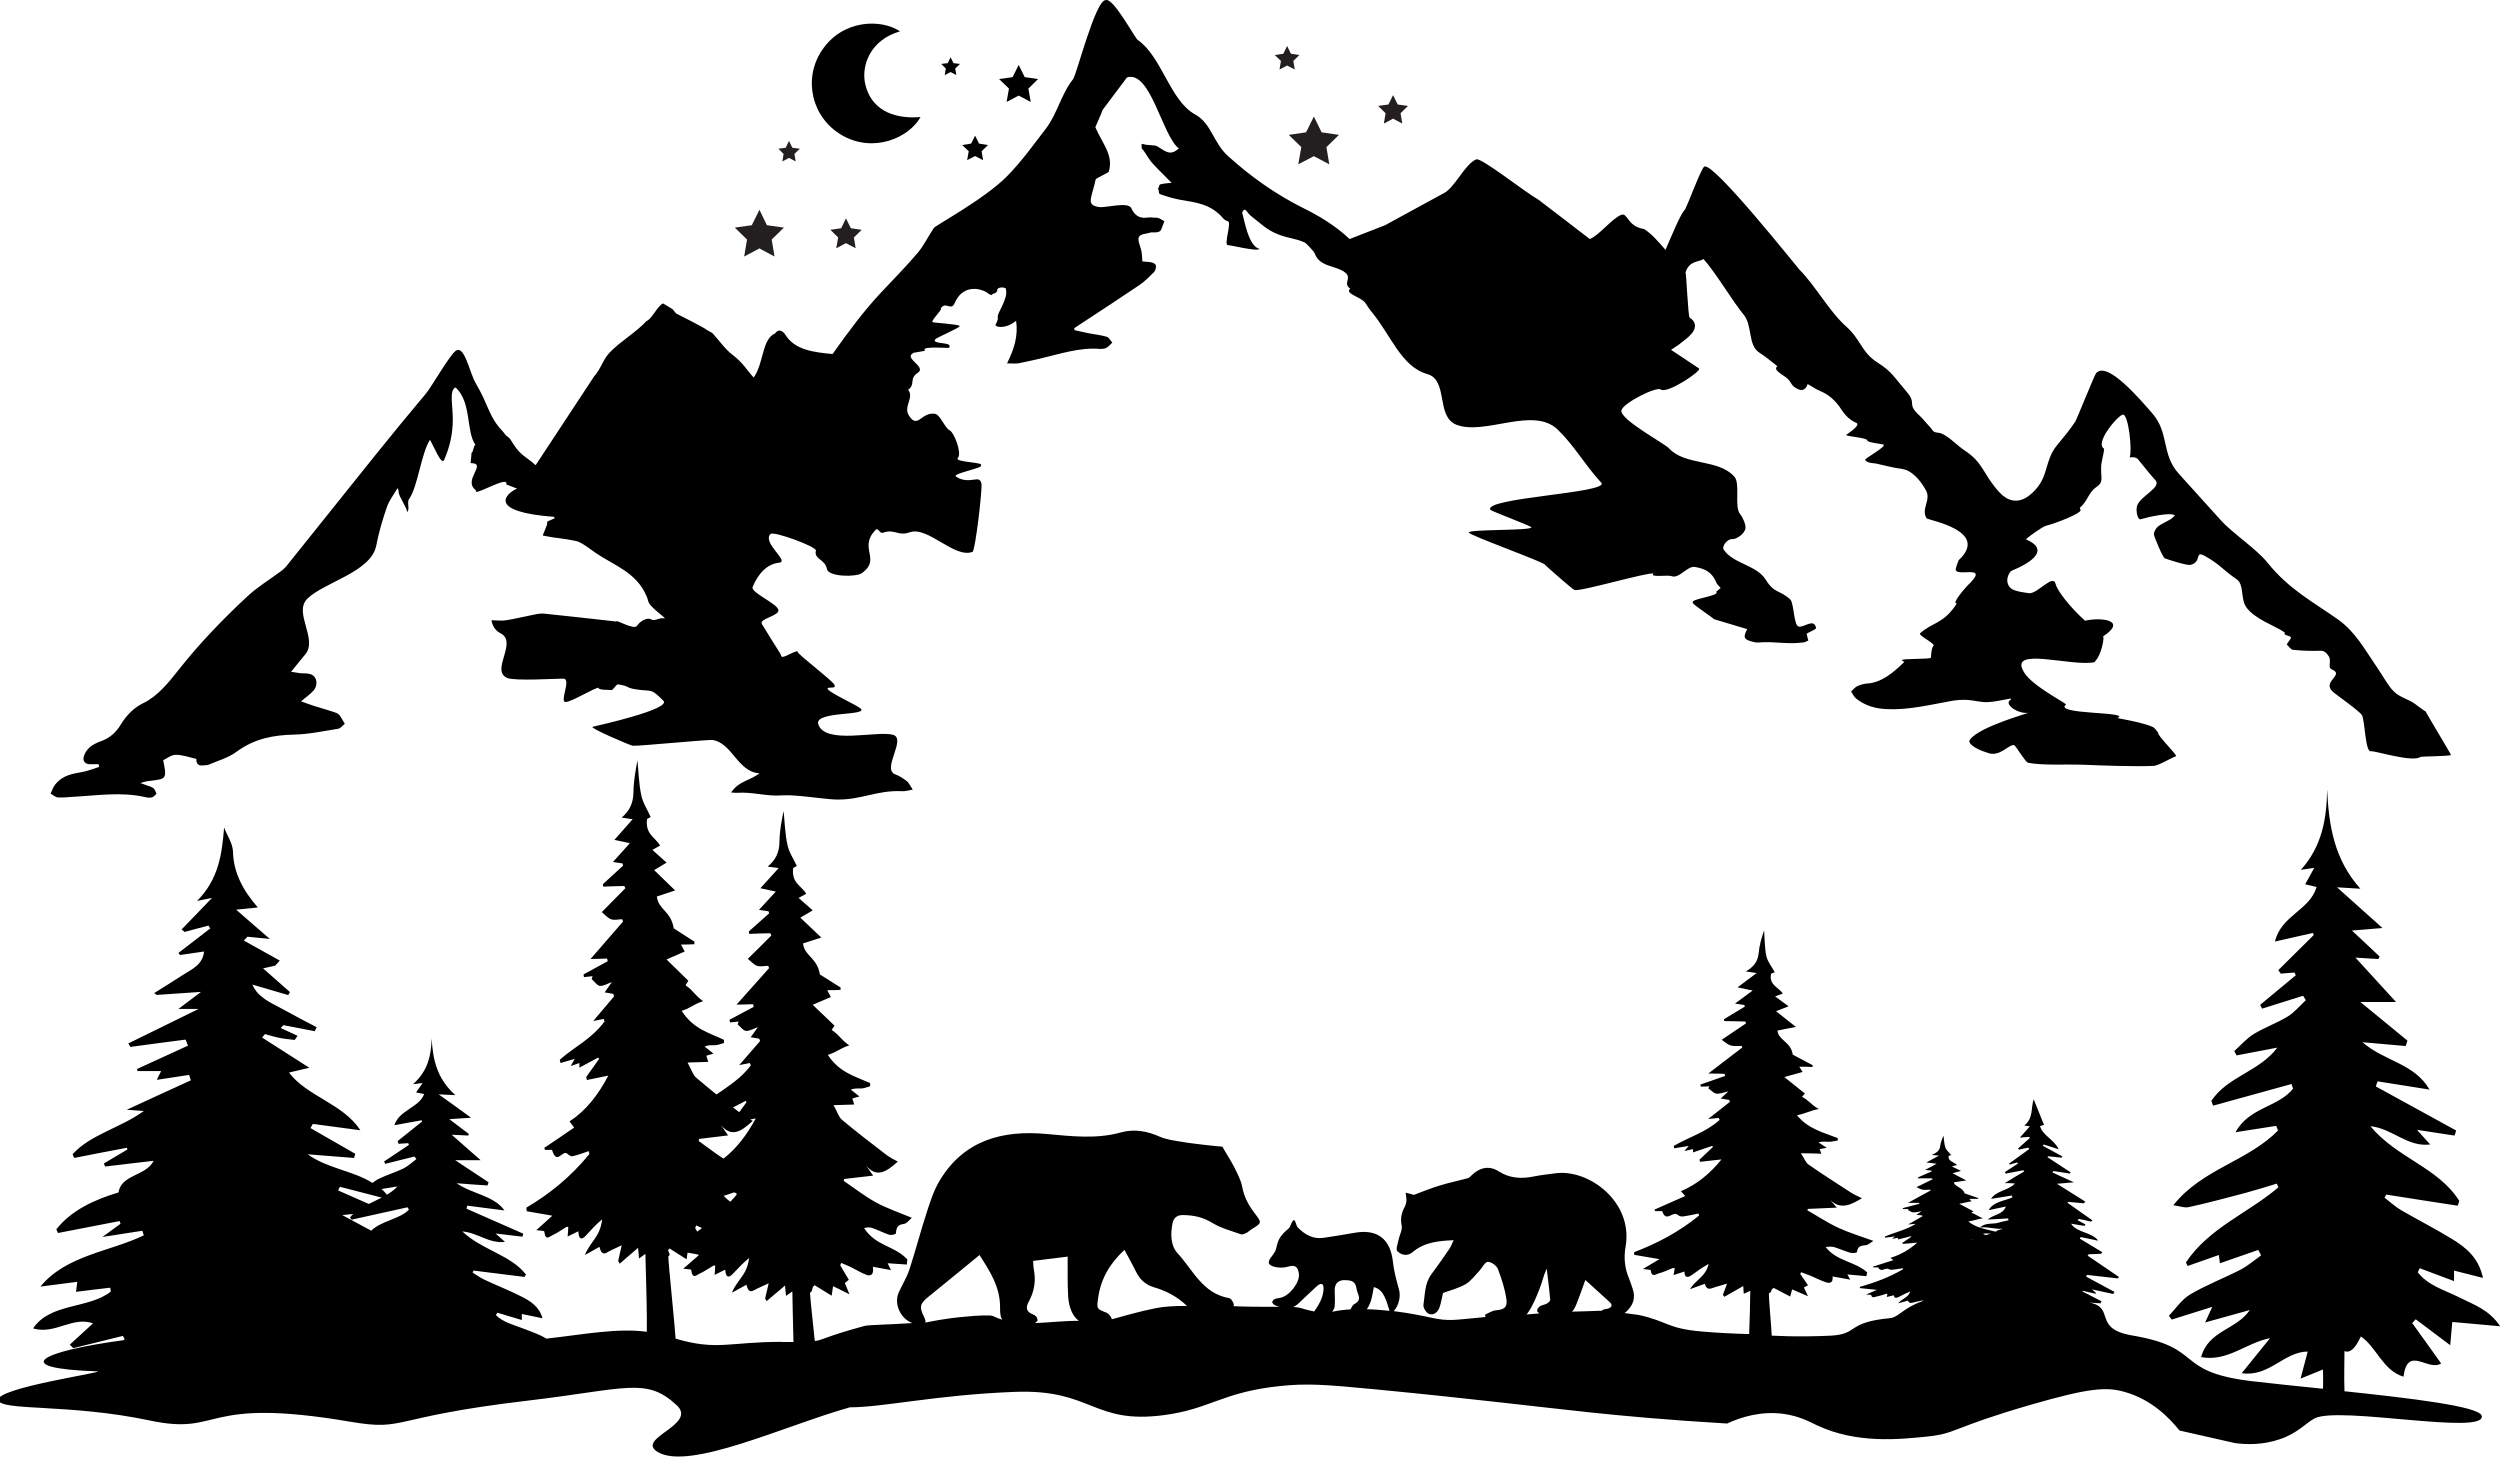 <?xml version="1.0" encoding="UTF-8"?>
<svg id="Layer_1" xmlns="http://www.w3.org/2000/svg" version="1.1" viewBox="0 0 1571.9 915.9">
  <!-- Generator: Adobe Illustrator 29.7.0, SVG Export Plug-In . SVG Version: 2.1.1 Build 41)  -->
  <defs>
    <style>
      .st0 {
        fill: none;
      }

      .st1 {
        fill: #231f20;
      }
    </style>
  </defs>
  <g>
    <path d="M565.9,19.7c-19.1,5.5-24.6,22.1-21.8,33.5,3.5,14.6,15.9,21.9,34.7,20.4-7.2,12.9-29.3,22.9-49.3,11.5-19-10.9-24.8-35.2-12.8-53.3,12.9-19.6,37.2-20.1,49.2-12.1Z"/>
    <polygon points="597.7 36 599.5 39.7 603.6 40.2 600.6 43.1 601.3 47.2 597.7 45.3 594 47.2 594.7 43.1 591.8 40.2 595.9 39.7 597.7 36"/>
    <polygon points="640.5 40.8 644.3 48.5 652.7 49.7 646.6 55.7 648.1 64.1 640.5 60.1 632.9 64.1 634.4 55.7 628.2 49.7 636.7 48.5 640.5 40.8"/>
    <polygon points="613.1 85.3 615.6 90.3 621.2 91.2 617.2 95.1 618.1 100.7 613.1 98.1 608.1 100.7 609.1 95.1 605 91.2 610.6 90.3 613.1 85.3"/>
    <polygon class="st1" points="531.9 137.3 535 143.5 541.8 144.5 536.9 149.3 538 156.1 531.9 152.9 525.8 156.1 527 149.3 522.1 144.5 528.9 143.5 531.9 137.3"/>
    <polygon class="st1" points="809.3 28.9 811.7 33.8 817 34.6 813.2 38.3 814.1 43.7 809.3 41.2 804.5 43.7 805.4 38.3 801.5 34.6 806.9 33.8 809.3 28.9"/>
    <polygon class="st1" points="826.1 73.3 831 83.2 841.9 84.8 834 92.5 835.8 103.3 826.1 98.2 816.3 103.3 818.2 92.5 810.3 84.8 821.2 83.2 826.1 73.3"/>
    <g>
      <polygon class="st1" points="467.9 161.3 477.5 156.2 487 161.3 485.2 150.6 492.9 143.1 482.2 141.6 477.5 131.9 472.7 141.6 462 143.1 469.7 150.6 467.9 161.3"/>
      <polygon class="st1" points="491.9 101.5 496.1 99.3 500.3 101.5 499.5 96.8 502.9 93.5 498.2 92.9 496.1 88.6 494 92.9 489.4 93.5 492.7 96.8 491.9 101.5"/>
    </g>
    <g>
      <polygon class="st1" points="870.1 77.7 875.9 74.6 881.7 77.7 880.6 71.2 885.3 66.6 878.8 65.7 875.9 59.8 873 65.7 866.5 66.6 871.2 71.2 870.1 77.7"/>
      <path d="M1525.1,447.3c-1.6-.7-7-5.2-8.6-6-3.9-2.1-8.2-3.4-11.4-6.6-3.7-3.6-6.4-9.1-9.6-13.7-8.8-12.8-14.3-23.6-25.6-31.6-15.9-11.2-30.6-18.8-44.1-35.5-7.4-9.2-22.1-18.5-29.8-27.2-8.7-9.7-17.5-19.3-26.2-29-11-12.3-5.7-25.6-16.7-38-7.1-8.1-28.3-33.3-35.2-25-1.1,1.4-12,28.7-13,30.3-3.1,4.8-7.9,10.6-11.4,14.8-7.9,9.6-5.3,18.7-13.5,27.9-1.8,2-3.8,3.8-5.9,5.1-6,3.6-11.9,2.2-16.9-3.2-10.5-11.4-9.8-18.5-22.1-26.5-4.5-2.9-11.5-10.6-16.3-11-4.1-.4-3-1.3-6.2-4.6-2.3-2.4-3.2-3.9-5.6-6.1-8.6-7.9-1.4-7.1-8.1-15-7.5-8.7-9.4-12.8-18.3-18.4-10.2-6.4-10.5-14.5-19.9-22.8-10.7-9.6-19.1-25.4-29.4-35.8-1.8-1.9-53.2-66.7-59.5-64.7-1.6-.7-11.2,25.9-12.5,27.2-2.5,2.5-7.3,14.1-12.1,25.2-4.8-5.5-8.8-10.2-13.5-13.1-10.6-1.6-10.2-10.5-14.3-8.9-5.8,2.2-14,13-19.8,15.2-6.8-5.2-13.5-10.3-20.2-15.5-4-3-7.9-6.1-11.9-9.1-9.7-5.6-36.2-26.8-39.3-25.5-7.4,3.1-13.7,18.5-21,21.6l-36.3,19.8-22.3,8.7c-9.3-8.7-19.6-14.8-30.2-20-16.4-8.3-31.7-19-46.3-32.2-9.3-8.4-10.4-20.5-20.6-26.1-16-8.8-20.7-35.9-36-46.8-1.3,0-15.5-27.1-20.3-25.1-6.3-.5-18.3,46.9-20.5,49.7-7.4,9.2-9.9,21.7-17.1,31.1-7.8,10.2-15.7,21.1-24.3,29.8-14,14.3-45,31-46.1,32.6-3.5,5.1-6.3,11.1-10.1,15.6-7.4,8.7-15.3,16.7-23,24.9-11.1,11.8-20.9,25.1-30.6,38.8-12.1-1.1-23.8-2.6-29.7-12.1-1-1.6-3.8-4.5-6.4-.9-8.5,3.7-7,18.5-13.5,27.8-4.4-4.7-6.5-9.1-13.2-14.2-5-3.8-8.5-9.2-12.8-13.8,0,0-3.8-2.1-3.8-2.1-.2-.8-18.7-10-19-10.2l-2.2-2.7-6-3.6c-2.9.8-7.4,10.2-10.3,11-6.8,7.3-16.4,12.7-23.3,19.9-4.2,4.4-5.6,10.5-9.7,14.9l-36.8,55.9c-1.9-1.7-3.9-3.3-5.9-4.7-3.8-2.7-5.9-5-8.7-9.5-.9-1.5-1.6-2.8-3-3.7-1.8-1.2-1.8-2-3.4-3.7-6.1-6.4-7.8-11.8-11.9-20.9-1.1-2.4-3.4-6.7-4.7-8.9-4.1-6.9-7.1-24.7-12.8-20.4-3.8,2.8-15.4,23.1-18.7,26.9-10.6,12.6-21,25.3-31.4,38.2-18.8,23.4-37.6,46.9-56.4,70.4-1,1.2-2.1,2.1-3.3,3-7.1,5.3-14.7,9.8-21.3,16-14.9,13.9-29.3,28.7-42.6,45.5-6.7,8.5-13.6,17.1-22.6,21.4-5.6,2.7-10.3,7.2-14.1,13.4-3.1,5.2-7.1,8.5-11.9,10.3-2.3.8-4.5,1.8-6.6,3.2-1.5,1.1-3,2.7-4,4.6-2,3.9-1,6.6,2.6,6.9,2,0,3.9,0,5.9,0,.2,1,.2.7.3,1.7-3.1,1-6.3,2.3-9.5,3-6.4,1.3-13,1.7-18.1,8.1-1.2,1.5-2,3.8-2.9,5.7,1.5.8,3,2.3,4.6,2.4,3.2.2,6.5-.2,9.7-.4,15.2-.8,30.4-3.3,45.6.3,1.3.3,2.7.4,4,0,1-.3,1.8-1.4,2.7-2.2-.6-1.1-1-2.8-1.8-3.4-1.2-1-2.7-1.3-4.1-1.8-1.4-.6-2.8-1-4.2-1.5,2.9-1.2,5.7-1.4,8.4-1.7,7.8-1,8.2-1.7,5.9-12.7,2.5-1.2,5.2-3.4,7.8-3.4,4.4,0,8.7,1.6,13.1,2.6-.2,3,1.3,4.4,3.9,4.1,1.4-.2,3,0,4.3-.7,5.7-2.4,11.8-4.1,17-7.9,11.4-8.4,23.4-10.5,36.1-10.8,9.3-.2,18.6-2.2,27.9-3.7,1.4-.2,2.7-2,4.1-3.1-1.2-1.9-2.2-4-3.5-5.6-.9-1-2.2-1.4-3.4-1.8-3.9-1.3-7.8-2.4-11.7-3.6-2.8-.9-5.6-1.9-8.9-3.1,3.1-2.7,5.8-4.4,7.9-6.9,3.1-3.7,2-9-2-10.2-2-.7-4.2-.4-6.3-.6-1.7-.2-3.5-.5-5.9-.9,3.5-4.2,6.1-7.6,8.9-10.9,8.1-9.6-7.4-26.1,1.2-34.9,10.2-10.4,40.4-16.8,43.5-33.7,1.6-8.3,4-16.4,6.7-24.2,1.6-4.4,4.4-7.9,6.7-11.8.7,1.3.6,1.9.6,2.5.3,3,5.1,9.5,5.4,12.5,1.9-1.5-.3-6,1.2-8.1,5.5-7.6,7.7-29.2,13.2-37.3,1.9,3.3,7.2,16.4,8.8,12.8,3.4-7.6,5.5-16.2,5.5-25.6s-2.4-18.4,1.8-20.1c10.2,9.7,6.4,27.4,12.4,36.1-1.4.9-1.1,4.2-2.4,5,0,.5-.6,6-.6,6.5,11.1,0-5.5,10.8,3.4,17.1-2.5,4.7,21.1-10.1,19-3.7,2.1.8,4,1.5,6.8,2.6-7.5,3.4-18.8,14.6,23.4,17.8,0,.5,0,.4.2.9-1.6.7-3.1,1.4-4.7,2.1.9,1.5-3.3,8.6-2.5,8.8,8.2,1.7,12.6,1.6,20.8,3.4,3.4.7,9.3,5.5,12.3,7.5,11.6,7.9,25.6,12.2,31.9,27.1.5,1,.8,2.2,1.1,3.3,1.1,4.2,13.1,11.5,9.8,10.7-2.7-.6-5.9,2-7.9.7-2.3-1.5-7,.9-8.9,3.9-2,3.1-13.7-4.3-13-2.6-15.5-1.7-30.7-3.5-45.9-5-2.7-.2-5.4.6-8,1.1-5.2,1-10.3,2.3-15.5,3.1-2.9.5-5.9,0-9.2,0,.9,4.9,3.4,7,5.9,8.3,10.7,5.6-6.8,23.5,4.1,28,5,2,29.9.4,35.2.4s-2.6,14.7,1.4,14.7,19.4-9.8,20.9-8.9c-.9,1.5,7.5,1.2,7.8,1.4.9.5,3.2-3.7,4.2-3.6,8.4,1.3,4,2.1,12.4,3.3,9.4,1.3,8.2-1,16.2,7,5.2,5.3-41.2,15.6-44.5,16.4-2.3.6,23.6,11.7,25.2,11.9,3.1.4,47.2-4,50.3-3.6,5.6.8,9.8,5.5,13.8,10.4,4.3,5.2,8.7,10.2,15.6,10.5-5.9,4.8-12.8,4.6-17.8,12.1,1.6,0,2.5.3,3.3.2,10.8-.7,18.4,2.4,29.2,1.6,7.3-.6,25.4,2.3,32.7,2.6,16.8.6,26-6.1,42.8-5.2,1.7,0,3.4-.5,6.2-1-1.7-2.5-2.5-4.4-3.7-5.3-2.3-1.8-4.8-3.4-7.3-4.3-8.8-3.2,7.4-22.5-1.5-24.9-10.2-2.7-42.6,6.4-46.9-6.6-2.8-8.5,32.3-5.1,26.5-10-2.7-2.2-17.9-9.1-20.3-11.8-2.2-2.4,5.8,0,3.9-2.8,2.1-.3-24.5-20.5-22.9-20.8-.4-2.2-9.8,4.8-10.4,2.6-.3-.9-.8-1.8-1.3-2.6-3.7-5.9-7.4-11.7-11-17.7-1.9-3.3,11.4-5.1,10.4-8.9-1-4-17.5-10.9-16.2-14.2,3.5-8.6,9.1-14.6,16.7-15.4,6.8-.7-10.8-12.4-5.5-18,1.9-2.1,29.2,8,28.6,10.4-1.4,5.5,5.9,5.5,6.9,11.5.9,5.2,18.6,5.2,22,2.7,12.5-9-2.5-15.6,8.6-27.2,1.7-1.8,2.5,2.5,4.6,1.8,7.6-2.7,9.4,2.4,16.9-.3,11.5-4,28.1,16.7,39.5,12.3,1.7-.6,6.2-39.2,5.6-42.8-.6-3.3-2.7-2.9-4.7-2.6-3.9.6-7.7.6-11.4-2-2.5-1.8,18-5.5,15.7-6.9,2.8-2.2-17.2-1.9-14.4-4.8,2.6-2.7-2.2-15.8-5.2-17.3s-6-9.9-9.2-10.4c-8.6-1.4-10.8,9.9-16.4,1.1-3.7-5.8,3.5-11.2-.5-16.2,4.9-3.5.3-6.9,6.1-10.7,5.7-3.8-8.9-8.9-3.1-12.3,0-.5,7.8-1.2,7.7-1.8-3.7-3.2,19.5-.8,15-1.8,2.9-3.8-11.1-1.7-8.7-5.1.7-1.1,15.7-7.3,15.4-8.4s-15.9-2-17-2.4c-1.6-.6,6.6-8.3,5.1-8.6,3-4.9,6.5,1.8,8.7-3.3,6.5-15,21.3-7.2,21.6-5.6,1.3-.6.8,1.2,1.9.2,1.2-1.2,2-.4,3-1.9,1-1.6-.4-1.2.9-2,1.3-.9,3.2-.8,4.6-.2.5.2.7,3.7.2,5.2-.9,3.1-2.2,6-3.6,8.7-3.1,6,.3,3.1-2.8,9-.8,1.5,6,3.3,12.9-2.4,1.4,9.9-1.4,18-5.7,26.8,3,0,5,.2,6.9,0,4.6-.9,9.2-1.9,13.8-3,12.5-2.9,24.9-7.2,37.7-6.1,1.4,0,3,0,4.3-.8,1.2-.7,2.3-2.1,3.5-3.2-1.2-1.2-2.1-3.2-3.4-3.6-3.7-1.1-7.5-1.5-11.2-2.2-3.1-.6-6.1-1.3-9.2-2q0-.6-.2-1.2c1.2-.8,2.4-1.6,3.6-2.4,12.5-8.2,25.1-16.4,37.5-24.8,3.3-2.2,6.2-5.3,9.2-8.2.7-.8,1.3-2.7,1.1-3.9,0-.8-1.4-1.8-2.3-2-2-.5-4.1-.5-6.2-.7-.3-2.7-.2-5.4-.9-7.7-1.2-4.1-2.8-7.3-.2-8.8,1.7-1,3.3-.8,5.1-1.4,3-1,4.1.4,7-1.1,1-.5,2-4.6,2.8-6.2-1-.8-3.6-2.3-4.7-2.3-4.3,0-2.4-.5-6.7,0-4.1.4-7.2-1.2-9.4-6-2-4.3-16.5,0-20.3-.7-8.5-1.3-4.6-5.6-2.1-17.3.2-.9,8.1-4.2,8.3-5,3-10.4-3.9-17.3-8.5-27.9,0-.2,4.4-9.8,4.6-10.9l15.3-20.4c14.8-4.7,22.1,36.5,32.6,44.7-5.5,4.7-7.9,2.1-13.4-1.3-1.9-1.2-6.8-.5-8.8-1.5-1.3-.6.2.5-1.2,0-.2.5.2,2.1,0,2.6,3.6,4.2,3.7,6.1,7.4,10.1,3.8,4.1,7.7,7.8,11.5,11.7-2.2.2-4.7.3-7,.9-1.3.3-.5,1.8-1.7,2.7,1.1,1.2.2,3.1,1.4,3.5,4.2,1.5,8.6,2.8,13,3.6,9.4,1.6,18.9,2.5,26.6,11.5.8,1,1.9,1.6,3,1.9,2.7.6-2.7,14.6,0,15.1.3-.5,18.8,4.3,19.9,2.3-7.1-1.7-9.6-19-10.9-22.8,1.8-4.2,3,0,5.2,1.8,7.3,5.6,10.2,9.2,18.3,12.2,6.5,2.4,9.5,2,15.9,4.8.9.4,5.7,5.6,6.1,6.6,3.3,9.1,13.2,7.6,19.2,12.2,4.7,3.6-1.7,6.9,3.3,10.2-3.9,3.4,7.2,5,9.9,9.6,1,1.6,2,3.2,3.2,4.6,12.4,14.8,18.9,34.9,35.3,39.5,13.5,3.8,5.2,26.8,18.4,31.9,18,6.9,48.3-11.9,63.7,3.1,10.6,10.3,17.1,22.3,27.3,33.3,6.1,6.5-74.4,9.4-69.7,17.1.4.7,26,10.3,25.8,11-.5,2.2-38.6,1.1-39.4,3.2-.6,1.5,48.8,19.1,48,20.4,1.1,1.1,17.3,15.5,18.5,15.8,3.8,1.1,45.5-11.2,49.7-10.4-2.8,2.8,8.9.7,11.4,1.7,4.7,1.8,9.8-6.6,14.6-5.8,5.5,1,10.4,2.5,13.4,9.7.6,1.4,1.8,2.3,2.8,3.5-1,.8-1.7,1.4-2.8,2.4,2.5,2.8-16.9,4.4-14.7,6.9-.8.7,13.2,9.7,13.2,10.3,7,2.1,14,4.2,21,6.3-2.6,4.9-2.2,6.3,2.2,7.6,1.5.4,3.1.9,4.6.8,10.6-.9,17.4,1.3,28,0,2.6-.2,1.1-.4,3.6-1.2,0-.4-1-3.6-1-4-1-.5,6.1-2.9,5.9-3.9-1.4-6.4-7.3-.3-10.9-.9-3.2-.5-3-14.8-5.3-17-6.6-6.2-10-3.6-15.4-12.4-5.7-9.3-20.3-10-26.4-18.8-1.6-2.3,2.3-7.1,5.3-6.8,2.3.2,7.8-3.1,8.3-6.9.3-2.3-1.8-7-3.4-8.9-3.8-4.5.3-19.2-3.6-23.5-10.3-11.4-30.7-6.6-41.1-17.8-3-3.2-31.3-18.3-29.9-23.9,1.2-4.7,22.1-15.1,24.7-13.1,3.9,3.1,26.1-11.8,24.1-13.2-5.6-3.8-11.3-7.5-17.6-11.7,2.1-1.5,3.8-2.4,5.4-3.7,2.6-2.1,5.5-4,7.8-6.8,3-3.7,2.2-7.6-1.5-9.7-1-.6-2.1-28.2-2.6-28.5,2.4-7.5,8.1-6.3,11.3-8.4,7.7,8.5,18.3,26.6,25.2,34.9,5.8,7,2.5,19.3,10,24,3.8,2.4,7.4,5.5,11.3,8.5-3.1,2.1,2.8,5.1,5.1,6.8,4,2.9,2.8,4.9,7,7.2,2.7,1.5,5.4,1.6,6.9-2.8,2.8,1.5,5.2,3.3,7.7,4.3,5.4,2.2,9.9,6,13.7,12,2.3,3.6,5.7,6.7,9,8,3.4,1.3-4.1,6.1-6.1,7.6-1.3,1,13.4,1.7,13.2,3.6,0,1.2,8.7,2.1,10,2.5,3.2,1-13.6,9.6-11.2,9.9,1.1,1.9,6.1,1.9,6.8,2.1,3.8,1,7.7,1.7,11.5,2.6,3,.6,6.2.6,9,2.2,4.3,2.5,7.8,6.7,10.7,11.9,3.6,6.2-3.3,11.8.5,17.7.7,1.2,40.2,7.7,20.1,26.4-.6,1.6-1.2,3.2-1.7,4.9-2,6.7,20.7-2.9,9.2,9.1-3.1,2.8-12.3,13.7-8.7,12.9-.5,1-.7,1.5-1,1.9-7.9,11.2-14.4,10.3-22,17.1-1.5,1.3,9.8,6.5,8.4,7.9-1.3,1.3-1.4,5.2-1.6,7.4,0,1.2-19.4.4-18.2,1.7.3.4.8.6,1.5,1-7.3,7.1-14.6,13.1-23.6,13.6-2,.2-4,.7-5.9,1.6-1.5.7-2.7,2.2-4,3.4,1,1.5,1.9,3.4,3.1,4.4,6,4.8,12.6,6.4,19.5,6.7,13.6.6,26.8-2.7,40.2-5.1,3.4-.6,6.8-.9,10.2-.7,4.3.2,8.5,1.6,12.8,1.4,4.9-.2,9.7-1.5,14.6-2.3,0,.3,0,.5,0,.8-4.9,2.5,4.5,9.1,10.9,8.2,2.3-.3-30.3,8.4-36.5,16.8-2,2,2.9,5.9,10.6,8.2,8.1,3.5,14-5.8,17.3-4.6,1.5,1.4,6.9,10.6,8.6,11,8.4,1.8,24.8.9,33.2,1.2,12.7.5,32.6,1.3,45.4.8,3.3,0,11.3-5.1,14.4-6.1,1.3-.4-12.4-13.6-11.2-14.8-1.1-1.2-2.1-3-3.4-3.6-2.9-1.3-5.9-2-8.8-2.8-2.3-.6-4.6-1-6.9-1.5-2.2-.4-4.3-.9-6.5-1.3,9.1-4.2-41-2-32.3-8.6-2.9-2.4-22.8-12.7-26.8-20.8-9.1-15.7,30.3-2.8,44.4-5.7.6,0,.6-.7,1-1.1,3.4-3.3,5.7-14.6,4.6-15.1,15.8-10.4-1.5-12.2-11.3-9.9-9.8-8.8-17.6-19.1-18.5-23.1-1.5-6.7-11.6,6.5-16.8,5.8-3.1-.5-6.2-.8-9.2-1.9-4.8-1.8-5.9-7.4-2.1-12,14-5.8,24.3-13.6,9.4-20,1.7-1.7,10.6-8,12.6-8.5,6.1-1.5,21.8-7.6,21.8-9.8-.3-.8-.2-.8-.5-1.5,5-4.1,5.3-9.6,10.5-13.1,4.5-3.1,2.8-5.1,2.9-11.9,0-4.1,1.6-8,1.9-12.1-6.4-3.7,9.5-22,12-21.5,3.4.7,5.7,22.1,4.1,26.9,1.2,0,2.1-.2,3,0,.8.2,1.6.5,2.2,1.2,3.6,4.3,7.1,9,10.9,13.1,4.2,4.5-9,9.7-11.4,15.9-1.1,2.9.2,9.4,2.2,8.7,4-1.2,18.7-4.7,21.5-2.4-1.1,1-1.8,1.9-2.7,2.4-2.7,1.6-5.5,2.7-8,4.6-1.2,1-2.7,3.6-2.5,5,.3,1.8,5.5,14.4,6.9,15,2.1.8,13.9,4.6,16,4.1,7.6-1.6,2.3-9.5,9.3-5.5,9.6,5.4,10.6,8.2,19.9,14.6,4.7,3.2,2.3,12.2,5.9,17.4,5.4,7.7,17.9,11.6,24.3,16-1.4,2.4,5.1,1.6,3.6,4-.8,1.2-1.6,2.3-2.4,3.5,1.3,1.2,2.6,3.3,3.9,3.4,5.8.6,11.5.8,17.3.6,2.4,0,3.7,1.1,5.2,3.4,2,3-.9,7.1,1.9,8.3,8.6,3.6-6.7,7.5.8,14.2,2.1,1.8,16.7,12,18.2,14.6,2,3.7,2,23.5,5.7,22.7,2.1-.5,26.5,7.3,31.1,3.5,2-.3,17.2-.4,19.2-1.1,0-.7-16.1-27.1-16.1-27.8Z"/>
    </g>
  </g>
  <g>
    <path class="st0" d="M455.1,751.9c1.3,1.4,2.7,2.6,4.2,3.7,1.3-1.5,2.7-3,4-4.5,0-.2,0-.5-.2-.7-.5-.2-.9-.4-1.4-.6-2.2.7-4.4,1.5-6.6,2.1Z"/>
    <path class="st0" d="M475.2,703.2c-1.2.2-2.3.5-3.5.7.5.3,1,.6,1.6.9-6.8,6.1-13,11-20,2.6,1.3,1.9,2.6,3.8,4.5,6.5-6.6.8-12.4,1.5-18.2,2.2,0,.4-.2.8-.3,1.3,5.2,3.6,10.3,7.6,15.6,11.1,8-6.2,14.6-14.7,20.3-25.3Z"/>
    <path class="st0" d="M628.8,822.5c.3-13.5-6.8-23.8-12.9-33.5-10.7,8.7-21.1,17.4-31.7,25.9-5.9,4.7-6.4,6.6-3.1,13.2.8,1.6,1.1,2.7.7,3.4,3.2-.6,11.9-2.5,24.7-3.7,8.3-.8,16.3-1.2,17.9-.4,1.9.9,3.8,1.7,5.8,2.3-1.1-1.5-1.5-3.7-1.4-7.2Z"/>
    <path class="st0" d="M441.4,772.1c-1.2-.5-2.4-1-3.7-1.6-.2.5-.4,1.1-.6,1.6.4.7.8,1.5,1.3,2.2,1-.7,2-1.4,3-2.2Z"/>
    <path class="st0" d="M494.3,814.7c-.2-2.6-.4-4.5-.6-6.5-3.8,3.2-7.7,6.5-11.6,9.8-.3-.6-.6-1.2-.9-1.7.6-2.4,1.1-4.9,2.2-9.5-3,1.4-5.2,2.4-7.4,3.4-2.4,1.1-5,3.9-6.6-2.5-2.6,1.4-5.2,2.9-9.1,5,3.4-8.5,9.5-10.8,10.8-21.8-2.4,2.1-3.7,3.1-4.9,4.4-2,2-3.9,4.2-5.9,6.1-2.2,2-3.9,1.7-4.2-3.2-2.2,1.1-4.2,2-6.7,3.3.2-2.4.3-4,.4-5.8-.4,0-.8,0-1.2,0-2.9,1.7-5.8,3.8-8.8,5.1-1.7.7-4.3,3.8-5.1-2.4,0-.5-2.3-.4-5-.8,4-3.6,7.2-6.2,9.8-8.5-.3-.2-.6-.3-.9-.5-2.1-.4-4.1-.7-6.2-1.1-.2,1.1-.4,2.4-.6,4.2-4-2.6-7.9-5-10.7-6.8-2.5,1.9,1.7,3.1-.8,5,0,4.7,4,43.8,4.6,51.7,26.3,7.7,33.3,2,66.9,2h7.3c-.2-10.1-.6-26.6-.7-31.8-1.4.9-2.6,1.7-4.1,2.8Z"/>
    <path class="st0" d="M243.3,751.2c2.4-1.5,4.7-3.1,6.6-5.2-3.3.5-6.6,1-9.9,1.5,1.2,1.1,2.3,2.3,3.3,3.7Z"/>
    <path class="st0" d="M221,766.9q-.5-.8-.9-1.5c.6-.8,1.3-1.4,2-2.1-2.2.2-4.4.5-6.9.7,6.5,3.5,12.5,6.7,18.2,9.8,6.7-6.4,17.7-7,23.7-13.2-.4-.8-.4-.7-.9-1.5-11.7,2.6-23.5,5.2-35.2,7.8Z"/>
    <path class="st0" d="M469.4,693c-.2-.3-.4-.5-.6-.8-2.6,1.3-5.2,2.7-7.9,4.1,1.3,1,2.6,2,3.9,3,1.5-2.1,3.1-4.2,4.6-6.3Z"/>
    <path class="st0" d="M240,753c-9.4-2.5-17.8-4.6-26.3-6.8-.4.8-.7,1.5-1.1,2.3,6.2,2.7,12.3,5.4,19.3,8.5,2.7-1.3,5.4-2.6,8.1-4Z"/>
    <path class="st0" d="M863.8,809.3c-.8,3.7-1.1,7.3-2.5,10.4-.5,1.1-1.2,2.4-1.9,3.5,4.9,0,9.7.5,14.3,1-1.9-5.6-3.4-13.5-9.9-14.9Z"/>
    <path class="st0" d="M1246.8,775.8c.6.2,1.2.5,1.8.8,1.1-.3,2.2-.7,3.2-1h-.7c-1.4,0-2.8-.2-4.3.2Z"/>
    <path class="st0" d="M1239.7,779.3c.2,0,.4-.2.6-.2h-.9c.2,0,.3.2.3.2Z"/>
    <path class="st0" d="M671.6,815c-.3-4.8-.2-9.5-.3-14.3v-10.7c-7.2.9-14.2,1.8-21.7,2.7,0,1.8,0,3.8.5,5.8,1.3,6.9.2,13.5-3.2,19.7-2.2,3.9-1.7,6.5,2.7,8.2,1.2.5,2.6,1.3,2.8,3.8-.3.7-1,1.2-1.7,1.6,8.9-.3,18.3-1.4,27.6-1.4-3.9-2.9-6.2-8.1-6.7-15.4Z"/>
    <path class="st0" d="M1244.9,771.9c3.1,1,6.5,1.7,9.8,2.5.4-.2.7-.3,1-.5-.3-.4,3.6-1,3.3-1.4-3.6.7-9.6-1.5-14.1-.6Z"/>
    <path class="st0" d="M832.2,810.3c0-5-3.4-2.4-4.1-1.7-3.9,3.6-7.8,7.2-11.6,10.9-1.1,1-2.2,1.8-3.3,2.3,1.9,0,3.7.3,5.2.8,2.5.8,5.3,1.5,7.9,2,4.6-6.5,5.7-10.2,5.9-14.3Z"/>
    <path class="st0" d="M725.6,809.3c-5.4-1.6-9-5-11.4-10-2.2-4.5-4.7-8.8-7.2-13.5-9.1,8.4-14.8,18-16.5,30-1,7.1-1.1,7,5.3,9.5,1.4.6,2.8,2.4,3.3,4h0c7-1.7,16.7-4.6,27.7-6.9,4.8-1,11.5-1.4,19.6-1.4,0,0-.2,0-.3-.2-5.9-5.6-12.8-9.3-20.5-11.5Z"/>
    <path class="st0" d="M839.2,821.2c0,1.2-.8,2.8-1.6,3.6,3.6-.8,7.5-1.3,11.5-1.5.7-1.4,1.4-2.7,2.5-3.4,2.6-1.6,3.5-3.1,2.3-6-.6-1.4-.9-2.8-1.2-4.3-.8-4.8-4.4-4.8-8-4.7-4,.2-5.6,2.6-5.6,6.3,0,3.4.4,6.7,0,10Z"/>
    <g>
      <path class="st0" d="M455.1,751.9c1.3,1.4,2.7,2.6,4.2,3.7,1.3-1.5,2.7-3,4-4.5,0-.2,0-.5-.2-.7-.5-.2-.9-.4-1.4-.6-2.2.7-4.4,1.5-6.6,2.1Z"/>
      <path class="st0" d="M441.4,772.1c-1.2-.5-2.4-1-3.7-1.6-.2.5-.4,1.1-.6,1.6.4.7.8,1.5,1.3,2.2,1-.7,2-1.4,3-2.2Z"/>
      <path class="st0" d="M628.8,822.5c.3-13.5-6.8-23.8-12.9-33.5-10.7,8.7-21.1,17.4-31.7,25.9-5.9,4.7-6.4,6.6-3.1,13.2.8,1.6,1.1,2.7.7,3.4,3.2-.6,11.9-2.5,24.7-3.7,8.3-.8,16.3-1.2,17.9-.4,1.9.9,3.8,1.7,5.8,2.3-1.1-1.5-1.5-3.7-1.4-7.2Z"/>
      <path class="st0" d="M494.3,814.7c-.2-2.6-.4-4.5-.6-6.5-3.8,3.2-7.7,6.5-11.6,9.8-.3-.6-.6-1.2-.9-1.7.6-2.4,1.1-4.9,2.2-9.5-3,1.4-5.2,2.4-7.4,3.4-2.4,1.1-5,3.9-6.6-2.5-2.6,1.4-5.2,2.9-9.1,5,3.4-8.5,9.5-10.8,10.8-21.8-2.4,2.1-3.7,3.1-4.9,4.4-2,2-3.9,4.2-5.9,6.1-2.2,2-3.9,1.7-4.2-3.2-2.2,1.1-4.2,2-6.7,3.3.2-2.4.3-4,.4-5.8-.4,0-.8,0-1.2,0-2.9,1.7-5.8,3.8-8.8,5.1-1.7.7-4.3,3.8-5.1-2.4,0-.5-2.3-.4-5-.8,4-3.6,7.2-6.2,9.8-8.5-.3-.2-.6-.3-.9-.5-2.1-.4-4.1-.7-6.2-1.1-.2,1.1-.4,2.4-.6,4.2-4-2.6-7.9-5-10.7-6.8-2.5,1.9,1.7,3.1-.8,5,0,4.7,4,43.8,4.6,51.7,26.3,7.7,33.3,2,66.9,2h7.3c-.2-10.1-.6-26.6-.7-31.8-1.4.9-2.6,1.7-4.1,2.8Z"/>
      <path class="st0" d="M475.2,703.2c-1.2.2-2.3.5-3.5.7.5.3,1,.6,1.6.9-6.8,6.1-13,11-20,2.6,1.3,1.9,2.6,3.8,4.5,6.5-6.6.8-12.4,1.5-18.2,2.2,0,.4-.2.8-.3,1.3,5.2,3.6,10.3,7.6,15.6,11.1,8-6.2,14.6-14.7,20.3-25.3Z"/>
      <path class="st0" d="M240,753c-9.4-2.5-17.8-4.6-26.3-6.8-.4.8-.7,1.5-1.1,2.3,6.2,2.7,12.3,5.4,19.3,8.5,2.7-1.3,5.4-2.6,8.1-4Z"/>
      <path class="st0" d="M671.6,815c-.3-4.8-.2-9.5-.3-14.3v-10.7c-7.2.9-14.2,1.8-21.7,2.7,0,1.8,0,3.8.5,5.8,1.3,6.9.2,13.5-3.2,19.7-2.2,3.9-1.7,6.5,2.7,8.2,1.2.5,2.6,1.3,2.8,3.8-.3.7-1,1.2-1.7,1.6,8.9-.3,18.3-1.4,27.6-1.4-3.9-2.9-6.2-8.1-6.7-15.4Z"/>
      <path class="st0" d="M243.3,751.2c2.4-1.5,4.7-3.1,6.6-5.2-3.3.5-6.6,1-9.9,1.5,1.2,1.1,2.3,2.3,3.3,3.7Z"/>
      <path class="st0" d="M221,766.9q-.5-.8-.9-1.5c.6-.8,1.3-1.4,2-2.1-2.2.2-4.4.5-6.9.7,6.5,3.5,12.5,6.7,18.2,9.8,6.7-6.4,17.7-7,23.7-13.2-.4-.8-.4-.7-.9-1.5-11.7,2.6-23.5,5.2-35.2,7.8Z"/>
      <path class="st0" d="M469.4,693c-.2-.3-.4-.5-.6-.8-2.6,1.3-5.2,2.7-7.9,4.1,1.3,1,2.6,2,3.9,3,1.5-2.1,3.1-4.2,4.6-6.3Z"/>
      <path class="st0" d="M1007,824.3c.2-.2.5-.4.8-.6.9-.6,2.4-.4,3.5-.9,2.3-.9,2.7-2.3.7-4.1-4.8-4.3-9.5-8.6-15.2-13.8-1.8,4.9-3.3,9.4-5.1,13.9-.8,2-1.9,5-3.3,5.9,4,0,9.3-.3,16.4-.4.6-.1,1.3-.1,2.2,0Z"/>
      <path class="st0" d="M1246.8,775.8c.6.2,1.2.5,1.8.8,1.1-.3,2.2-.7,3.2-1h-.7c-1.4,0-2.8-.2-4.3.2Z"/>
      <path class="st0" d="M1239.7,779.3c.2,0,.4-.2.6-.2h-.9c.2,0,.3.2.3.2Z"/>
      <path class="st0" d="M1244.9,771.9c3.1,1,6.5,1.7,9.8,2.5.4-.2.7-.3,1-.5-.3-.4,3.6-1,3.3-1.4-3.6.7-9.6-1.5-14.1-.6Z"/>
      <path class="st0" d="M828.1,808.6c-3.9,3.6-7.8,7.2-11.6,10.9-1.1,1-2.2,1.8-3.3,2.3,1.9,0,3.7.3,5.2.8,2.5.8,5.3,1.5,7.9,2,4.6-6.4,5.7-10.2,5.9-14.3.1-5-3.4-2.4-4.1-1.7Z"/>
      <path class="st0" d="M725.6,809.3c-5.4-1.6-9-5-11.4-10-2.2-4.5-4.7-8.8-7.2-13.5-9.1,8.4-14.8,18-16.5,30-1,7.1-1.1,7,5.3,9.5,1.4.6,2.8,2.4,3.3,4h0c7-1.7,16.7-4.6,27.7-6.9,4.8-1,11.5-1.4,19.6-1.4,0,0-.2,0-.3-.2-5.9-5.6-12.8-9.3-20.5-11.5Z"/>
      <path class="st0" d="M852.7,809.6c-.8-4.8-4.4-4.8-8-4.7-4,.2-5.6,2.6-5.6,6.3s.4,6.7,0,10c0,1.2-.8,2.8-1.6,3.6,3.6-.8,7.5-1.3,11.5-1.5.7-1.4,1.4-2.7,2.5-3.4,2.6-1.6,3.5-3.1,2.3-6-.6-1.4-.9-2.8-1.2-4.3Z"/>
      <path class="st0" d="M863.8,809.3c-.8,3.7-1.1,7.3-2.5,10.4-.5,1.1-1.2,2.4-1.9,3.5,4.9,0,9.7.5,14.3,1-1.9-5.6-3.4-13.5-9.9-14.9Z"/>
      <path class="st0" d="M968,825.8c-.7-.4-1.5-1.1-1.5-1.6,0-1,.9-2.3,1.8-2.9,1.2-.8,2.9-.9,4.2-1.6.9-.5,2.3-1.6,2.2-2.3-.5-6.6-1.4-13.2-2.2-19.8-1.9,4.1-2.8,8.5-4.4,12.5-2.1,5.3-4.2,10.8-7.5,15.4-.3.4-.5.7-.8,1,3.6-.3,6.2-.5,8.2-.7Z"/>
      <path d="M1474.1,874.7v-.6c-.3-8.1,0-16.3,0-24.6q5.1,2.2,10.3-9.2c10.1,6.9,13.7,21.3,26.8,25.3,2.6-20.1,15.3-3.1,23.7-8.3-6-8.5-12.1-16.9-18.2-25.4.7-.8,1.5-1.6,2.2-2.4,7,5.3,14,10.5,21.7,16.3.5-5.2.8-9.2,1.3-14.6,9.9.9,19.3,1.7,30.1,2.7-7.1-10.7-17-13.7-26-18.3-9-4.5-19.2-7.2-25.8-15.6.4-.9.8-1.7,1.2-2.6,7.1,2.6,14.1,5.3,21.6,8.1v-6.6c5.9,1.5,11.4,2.9,18.2,4.6-2.8-12.9-10.8-19.1-19.2-24.3-10.5-6.5-21.6-12.1-32.3-18.3-3.7-2.2-6.9-5.2-10.4-7.8.4-.6.7-1.3,1.1-2,14.9,2.4,29.9,4.7,44.9,7,.3-1,.7-2,1-3-13.3-21.2-39.3-26.9-55.9-47,14,1.5,23.3,13.3,37.6,11.5-2.9-3.2-5-5.6-8.3-9.2,9.1,1.4,16.3,2.5,23.6,3.6.4-1,.7-2.1,1-3.2-16.8-9.2-33.7-18.5-50.5-27.7.4-1.1.7-2.1,1.1-3.2,10.9,1.7,21.8,3.5,32.7,5.2-9.6-16.6-28.3-17.7-42.2-29.8,10.4.9,18.8,1.7,27.2,2.4.4-1.1.7-2.3,1.1-3.4-9.4-7.7-18.7-15.4-29.6-24.3h22.4c-9.4-10.2-17.1-18.7-25.5-27.9,5.4.4,9.9.6,14.4.9.3-.5.5-1.1.8-1.6-5.5-5.1-11-10.3-17.4-16.3,6.8-.6,12-1,19.2-1.6-10-8.9-18.4-16.5-28.6-25.6,5.8.3,8.8.5,14.7.9-16.7-18.7-19.8-40-20.9-62.3-.3,18.4-3.2,35.6-16.5,50.4,3.6-.5,5.2-.7,8.4-1.2-2.3,4.2-3.9,7.1-5.7,10.3,2.5.6,4.6,1.1,7.2,1.7-4.4,14.8-22.3,17.8-26.2,34.3,8.9-2,16.4-3.7,23.9-5.4.2.4.3.9.5,1.3-7.4,7.3-14.9,14.7-22.3,22.1.5.7,1.1,1.5,1.6,2.2,2.9-.3,5.7-.5,8.6-.7.3.5.5,1.1.8,1.7-7.5,6.2-14.9,12.4-22.4,18.6.4.8.8,1.6,1.2,2.4,8.6-2.7,17.2-5.4,25.8-8.1.6,1,1.1,1.9,1.7,2.8-3.7,3.4-7.1,7.6-11.3,10.2-6.9,4.2-14.6,6.9-21.5,11.1-4.5,2.8-8.2,7.1-12.2,10.7.5.9,1,1.8,1.5,2.7,8.6-1.7,17.1-3.3,25.6-4.9-11.4,15.2-31.2,18-41.5,33.5.4,1,.7,2,1.1,3,16.4-4.5,32.9-9.1,49.3-13.6.3,1,.7,1.9,1,2.9-9.4,11.8-27.6,11.6-36.2,27.4,9.5-1.5,17.5-2.7,25.6-4,.4,1,.7,1.9,1.1,2.9-18.7,19.3-47.7,24.1-65.8,47,4.1.6,7.1,1.8,9.7,1.2,11.9-2.6,23.7-5.8,35.5-8.9,6.7-1.8,13.3-3.9,19.9-5.9.3.8.6,1.6.9,2.4-19,16.2-43.6,25.4-58.1,47.2.4.8.7,1.5,1.1,2.2,6.4-2.2,12.8-4.5,19.6-6.9.2,1.8.5,3.4.7,5.2,8.4-2.9,16.3-5.7,24.1-8.4.6,1.1,1.2,2.3,1.8,3.4-4.3,3.1-8.3,6.6-12.9,9-10.5,5.4-21.6,9.6-31.7,15.6-5.2,3-9,8.8-13.4,13.4.6.8,1.2,1.6,1.8,2.4,8-2.5,16.1-5.1,25.5-8-1.8,3.8-2.8,6.1-4.5,9.8,10-2.8,19.1-5.3,28.1-7.8-8.5,12.5-26.2,12.9-30.6,29.6,16.6,3.1,28.4-9.1,43.3-11.9-5.6,6.9-11.2,13.9-17.8,22,17.3,2.6,26.5-13.5,41.5-13.6-1.5,5.5-2.7,10.3-4.5,17,5.8-2.4,9.6-3.9,14.1-5.7,0,4.2.2,8.2,0,12.1-16.5-1.7-32.3-3.3-45-4.8-49.3-6-29-21-74.9-28.7-25.2-4.3-10.4-17.5-26.9-20.7,2.3.2,4.6.3,6.9.5.2-.4.5-.9.7-1.3-4-2.1-8.1-4.1-12.1-6.2,0,0,.2-.3.3-.4,2.7.6,5.5,1.3,8.2,1.9,0-.9-.5-1.1-.9-1.4-.3-.3-.7-.6-1.6-1.4,5.1,1.1,9.2,2,13.4,2.9.3-.4.5-.9.8-1.3-5.9-3.2-11.9-6.4-17.8-9.6.2-.4.3-.7.5-1.1,6.5.7,12.9,1.5,19.4,2.2.2-.3.5-.6.7-.9-6.5-4.5-13.1-8.9-19.7-13.4.3-.3.5-.6.8-.9,2.6,0,5.2-.2,7.8-.3.2-.4.4-.7.6-1-4.7-2.8-9.4-5.7-14.1-8.5.2-.3.4-.7.6-1,3.4.7,6.8,1.4,11,2.3-4-5.5-13.5-4.9-17.1-10.7,3.4.6,5.9,1,8.4,1.4.2-.3.5-.6.7-.9-1.7-.9-3.3-1.8-5-2.7.3-.3.5-.5.7-.8,2.6.5,5.2,1.1,7.8,1.7l.8-.8c-5.2-3.7-10.4-7.3-15.6-11,0-.2.3-.4.4-.6,3.3.3,6.6.6,9.9.9.3-.3.5-.7.8-1.1-5.9-3.7-11.7-7.3-17.8-11.2,3.8-.3,6.8-.6,10.7-.9-5-2.3-9.2-4.2-13.5-6.2.2-.3.4-.6.6-.9,3.5.5,6.9,1.1,10.4,1.6,0-.3.3-.5.4-.8-4.8-3.2-9.7-6.3-14.5-9.5,0-.2.3-.4.4-.6,2.8.3,5.6.6,8.4.9.2-.3.3-.5.5-.8-4.1-2.3-8.2-4.5-12.3-6.7.2-.3.4-.5.6-.8,2.9.9,5.7,1.8,9.4,3-2.7-6-10.3-8.8-11.7-14.6,1.4-.4,2.5-.7,2.5-.7-2.2-5.4-4.3-10.7-6.5-16.1-1.9,5.5,0,11.7-5.9,16.5,1.4.2,2.2.3,3.5.5-2.1,2.4-4,4.5-6.3,7.1,2.6-.2,4.1-.4,5.7-.5.2.2.4.5.6.7-2.5,2.2-5,4.5-7.5,6.7.2.2.5.4.7.6,1.9-.4,3.8-.8,5.7-1.2l.8.8c-4.3,3.1-8.6,6.2-12.9,9.3.2.2.4.3.6.5,1.5-.4,3.1-.9,4.6-1.3.2.2.3.5.5.7-2.8,1.8-5.5,3.6-8.3,5.4.2.3.5.6.7.9,3.7-.7,7.3-1.4,11-2.1.2.2.4.5.6.7-3.9,2.3-7.8,4.6-12.3,7.4,2.5,0,4.1,0,6.4.2-4,4.5-11.9,4.5-15,9.7,4.8-.8,8.9-1.4,13-2.1,0,.4.3.7.5,1.1-5,2.4-12,2.6-15,8.1,4-.8,7.4-1.6,10.8-2.3-2.1,5.3-6.9,4.5-11.5,8.2,5.8-.3,8.2-.4,12.9-.7,0,.3.2.7.3,1.1-3.3,1-3,.5-6.3,1.6-3.3,1-9-.2-11.6,3.1-2.7-.9-5.3-2.1-7.4-3.9,4.1-.6,5-1.4,9.2-2-3.5-1.3-3.9-2.3-7.3-3.5.8-.5,1.2-.8,1.3-.9-2.9-1.5-5.7-3-8.9-4.7,3.1-.7,5.4-1.1,7.7-1.6-.4-.5-.8-.9-1.4-1.5h5.6c0,0,0-.3,0-.5-3.1-1.1-6.2-2.2-8.6-3-.9-3.7-6.3-4.1-6.7-6.9,2.5-.4,4.9-.8,7.8-1.2-3.1-1.6-5.7-3-8.6-4.5,2.2-.6,3.6-1,5.3-1.5-2-1-3.7-1.8-5.8-2.8,1.4-.4,2.2-.6,3.3-.9-2.1-2-6.1-2.5-5.2-5.8.7-.2,1.4-.4,1.6-.4-1.3-1.6-3.1-3-3.7-4.7-.9-2.4-.8-5-1.2-7.5-1,2.2-1.9,4.4-2.1,6.6-.3,2.6-2.1,4.1-5.3,5.5,1.7.2,2.7.2,4.6.4-3,1.6-5.2,2.8-8,4.3,2.4.3,4.1.5,6.5.8-2.6,1.4-4.8,2.6-7.3,3.9,1.5.2,2.8.3,4,.4,0,.2,0,.3.2.5-2.9,1.2-5.8,2.5-8.7,3.8,0,.2,0,.4,0,.6h8.9c0,.2.3.3.4.5-3.3,1.7-6.7,3.3-10.2,5,1.2.6,2.4,1.3,3.8,1.6,1.5.3,3.1,0,4.7,0,.2.2.3.3.4.5-4.7,2.5-9.3,5.1-14.2,7.8h6.9c0,.2,0,.4.2.6-3.5.9-6.9,1.8-10.4,2.7,0,.2,0,.4,0,.6,1.2,0,2.4,0,3.6,0,0,.2-.3.4-.4.6,1.1.5,2.2,1.4,3.4,1.5,1.6,0,3.2-.4,5.1-.7-1.1.8-2,1.3-3.2,2.2,1.6.2,2.6.3,3.6.4,0,0,.2.3.3.5-2.8,1.6-5.6,3.2-9.1,5.2,2-.2,3.3-.3,4.5-.4,0,0,0,.2,0,.2-5.7,3.6-12.8,5.1-19.1,7.8,0,.2,0,.5.2.7,2-.3,3.9-.5,6.1-.8-.5.4-.9.8-1.7,1.5,1.6-.3,2.7-.4,3.7-.6v1c2.7-.6,5.3-1.3,8-2,0,0,.3.2.4.3-1.9,1.3-3.7,2.5-5.6,3.8,0,.3,0,.5.2.7,3-.2,6-.5,9.1-.8-4.7,4.2-10.1,7.5-16.9,9.6.6.5,1.1.8,1.9,1.4-4.5,1.4-8.6,2.8-12.8,4.1,0,.2,0,.3.2.5h3c1.7,3.2,4,.5,6,.8.9.3,1.8.8,2.6.7,2.3-.2,4.6-.7,6.9-1,0,.2,0,.4.2.6-8.3,4.9-17.5,8.4-27.2,11.1,0,.3,0,.5,0,.8,3.6.4,7.2.7,10.7,1.1-1.8.8-4,1.7-6.9,3,1.8,0,3.3,0,3.3.3.5,2.2,2.3,1.1,3.4.9,2.1-.4,4-1.1,6-1.7.2,0,.5,0,.8,0,0,.6-.2,1.2-.4,2,1.7-.4,3-.7,4.5-1.1,0,1.8,1.3,1.9,2.8,1.2,1.4-.7,2.7-1.4,4.1-2.1.9-.4,1.8-.8,3.4-1.5-1.1,3.8-5.3,4.6-7.7,7.5,2.6-.8,4.4-1.2,6.2-1.7,1,2.2,2.8,1.3,4.4.9,1.5-.3,3-.6,5-1.1,0,.2-.2.3-.2.5-12.3,4.3-15,10.2-20.5,10.7-27.7,2.6-19.4,10.1-37.3,11-8.5.4-21.1.8-37,0-.3-6.4-1.9-23.3-1.8-26.6,2.6-1.2.5-2.1,3.1-3.4,2.7,1.4,6.4,3.4,10.3,5.4.6-2.1.9-3.3,1.2-4.5,3.2,1.4,6,2.6,10,4.3-1.4-2.9-2-4.2-2.6-5.5,1.1-.6,1.9-1,2.6-1.4-1.8-2.6-3.4-4.9-4.9-7.1.2-.3.4-.7.6-1.1,1.8.7,3.6,1.3,5.3,2,3.5,1.4,6.9,3.3,10.5,4.4,2.1.7,4.5.3,3.9-3.7,3.5.6,7.1,1.2,11.2,2-1-1.7-1.4-2.4-1.9-3.3,4.2.4,8.1.7,12,1.1.2-.8.3-1.6.5-2.4-7.8-7-19.1-6.9-26.1-15.9,1.9-.3,3.7-.4,5.3,0,3.5,1.1,6.8,2.6,10.3,3.6,1.3.4,4.1,0,4.1-.5.5-4.6,3.6-3.8,6.1-4.4,1.1-.3,2.1-1.3,4.2-2.6-8.2-3-15.3-5.1-22-8.2s-13-7.3-19.5-11c0-.3.2-.6.3-.9,5.8-.2,11.6-.5,18.2-.8-1.8-2-3-3.5-4.2-4.9,6.6,6.5,13,3.2,20-1-2.5-1.3-4.8-2.2-6.8-3.5-9-5.8-18-11.6-26.8-17.7-1.7-1.2-2.7-3.9-4.8-7.1,5.3,0,9,.2,12.9.3-.5-1.2-.8-2-1.1-2.9,1.4-.3,2.6-.5,4.5-.8-2.2-1.4-3.7-2.4-5.2-3.4,2.3-.8,4.4-.4,6.4-.4s3.8-.5,5.7-.8c0-.5,0-1,0-1.5-9.1-3.6-18.8-5.8-25.6-14.4,6-1.2,7.5-2.7,13.7-3.9-5.1-2.8-5.6-5-10.6-7.7,1.2-1.3,1.7-1.8,1.9-2-4.2-3.4-8.3-6.7-13-10.4,4.7-1.3,8.1-2.3,11.5-3.2-.7-1.1-1.2-1.9-2.1-3.3,3.2,0,5.8,0,8.3.2,0-.3,0-.7.2-1.1-4.6-2.4-9.1-4.8-12.6-6.7-1.1-8.1-9.1-9-9.6-15.1,3.7-.8,7.3-1.5,11.6-2.3-4.4-3.5-8.2-6.5-12.5-9.9,3.2-1.3,5.4-2.1,7.9-3.1-3-2.2-5.5-4-8.5-6.2,2.1-.8,3.3-1.2,4.9-1.8-3-4.2-8.9-5.4-7.4-12.5.9-.4,2-.8,2.3-.9-1.9-3.5-4.5-6.6-5.3-10.2-1.1-5.2-1-10.7-1.4-16.1-1.6,4.7-3,9.3-3.4,14.1-.5,5.6-3.3,8.9-8.1,11.7,2.6.4,4,.6,6.8,1-4.5,3.3-7.8,5.9-12,9,3.5.8,6,1.3,9.5,2-4,2.9-7.3,5.4-11.1,8.2,2.3.3,4.1.6,5.9.9,0,.3.2.7.3,1-4.4,2.6-8.7,5.3-13.1,7.9,0,.4,0,.8.2,1.2,4.3,0,8.7.2,13.1.3.2.4.4.7.6,1.1-5.1,3.4-10.1,6.8-15.4,10.4,1.9,1.2,3.6,2.9,5.6,3.5,2.2.7,4.6.3,6.9.3.2.3.3.7.5,1-7,5.4-14.1,10.8-21.4,16.4,3.8,0,7,0,10.3.2,0,.4.2.9.3,1.3-5.2,1.8-10.3,3.6-15.5,5.4,0,.4,0,.9.2,1.3,1.8,0,3.6,0,5.4-.2-.2.4-.5.9-.7,1.3,1.7,1.1,3.3,3.1,5,3.3,2.4.3,4.8-.8,7.6-1.4-1.6,1.5-2.9,2.7-4.8,4.5,2.4.4,3.9.7,5.4.9,0,.4.3.8.4,1.2-4.3,3.4-8.5,6.7-13.7,10.8,3.1-.3,4.9-.5,6.7-.7,0,.4.3.9.6,1.2-8.6,7.8-19.3,10.8-28.9,16.4,0,.5.2,1,.3,1.5,3-.5,5.9-1,9.1-1.5-.8,1-1.5,1.7-2.7,3.2,2.3-.5,3.9-.9,5.4-1.2v2.1c4-1.4,8-2.7,12-4.1l.6.6c-2.8,2.7-5.7,5.3-8.5,8,0,.5.2.9.3,1.4,4.4-.5,8.9-1,13.5-1.5-7.2,8.9-15.4,15.7-25.5,20,.9,1,1.5,1.7,2.7,3-6.8,3-13,5.7-19.2,8.5,0,.3,0,.7.2,1,1.5,0,3.1,0,4.5,0,2.3,6.9,5.9,1,8.8,1.8,1.3.8,2.6,1.7,3.8,1.6,3.5-.4,6.9-1.2,10.3-1.9,0,.4.2.9.3,1.3-12.5,10.2-26.3,17.5-40.8,23,0,.6,0,1.1,0,1.7,5.4.9,10.7,1.8,15.9,2.7-2.8,1.7-6,3.6-10.4,6.2,2.6.4,4.9.4,4.9.8.5,4.7,3.2,2.5,4.9,2,3.1-.8,6-2.2,9-3.4.4,0,.8,0,1.2,0-.2,1.4-.4,2.6-.7,4.4,2.6-.8,4.5-1.5,6.8-2.2,0,3.7,1.8,4,4,2.6,2.1-1.3,4-2.9,6.1-4.3,1.3-.9,2.6-1.6,5.1-3.1-1.8,8.2-8,9.7-11.7,15.9,4-1.5,6.6-2.4,9.3-3.4,1.4,4.8,4.1,2.8,6.5,2.1,2.2-.7,4.4-1.3,7.5-2.2-1.3,3.4-1.9,5.2-2.6,7,.3.4.6.9.9,1.3,4-2.3,8-4.5,11.9-6.8,0,1.5.2,3,.3,4.9,1.6-.7,2.8-1.3,4.1-1.9,0,4.6-.4,20.7-.7,27.2-9.5-.2-19.4-.7-29.8-1.6-21.8-1.8-21.8-6.6-39.7-10.4-1.5-.2-4.9-.7-8.8-1.2.3-.3.6-.6,1-.8,4.3-4,6.1-8.7,4-14.6-.8-2.2-1.4-4.4-2.3-6.5-2.7-6.4-3.3-13-2.1-19.9,4.9-28-23-48.8-43.9-46.1-4.6.6-9.2,1.1-13.7,2-7.8,1.6-15.1,1.3-22.2-3.2-5.7-3.7-11.7-2.6-16.8,2.3-.8.7-1.6,1.7-2.5,2-5.9,1.6-11.8,2.8-17.7,4.6-5.7,1.7-11.2,4-16.3,5.9-2-.5-3.6-1-5.1-1.4,0,1.6.5,3.2.4,4.7,0,1.4-.4,2.9-1,4.1-2.1,3.8-2.9,7.4-2,11.9.6,2.8-1.4,6-2,9.1-.5,2.4-1.8,6-.7,7,2.5,2.5,6.3,3.4,9.6.6,7.3-6.2,16.1-7.1,25.8-7.5-1.1,2.2-1.7,4.1-2.8,5.6-3.6,5.3-7.3,10.6-11.2,15.8-4.3,5.8-4,12.8-5,19.4-.2,1.7,1.7,4.8,3.4,5.5,3.1,1.2,5.6-1.1,6.7-4,1-3,1.5-6.1,2.2-9.1,4.8-1.8,9.9-3,14.3-5.6,3.4-2,5.8-5.5,8.6-8.4,1.8-1.9,3.4-5.5,5.3-5.6,2.1,0,5.5,2.4,6.3,4.5,2.4,6.2,4.5,12.7,5.4,19.3.7,5-1.8,6.3-6.8,6.7-2.2.2-4.4,1.7-6.6,2.7,0,.5,0,1,.2,1.5-20.2,1.8-22.4,3-35.2.2-3.2-.7-11.9-2.6-22.5-3.9,3.4-3.7,4.4-9.3,3.4-13.3-1.6-5.9-3.3-11.8-3.9-17.8-1.6-14.4-9.9-20.8-24.4-18.1-6.4,1.2-12.8,2.1-19.2,3.1-6.7,1-11.9-2.1-16.3-6.6-.9-.9-1.5-5.3-2.6-4.4-1.6,1.3-1.8,4.2-3.1,5.2-8.8,7-6.6,11.7-8.7,14.7-.6.8-.8,1.5-1.6,2.4-3.3,3.9-2.9,6.1,2.2,7.1,2.6.6,5.7.4,8.3-.4,4.5-1.3,5.8,1,6.3,4.6.7,5.6-6.1,14-11.6,15.1-1.8.4-4.6.3-5.2,2.7.5,1.9,2.7,2.4,4.6,3-10,0-19.8,0-29-.4,0-.2.3-.5.3-.7,0-1.4-1.7-4.2-3-4.4-16.6-2.8-22.7-17.7-32.4-28.2-4.4-4.8-4.5-12.1-3.2-18.7.6-3.3,2.7-5.3,6.3-5.3,6.8,0,12.9,1.3,18.9,5,5.4,3.3,11.8,4.9,17.9,7.1.9.3,2.4-.4,3.5-.9,1.2-.7,2.3-1.8,3.5-2.5,6.1-3.8,6.2-3.8,1.7-9.7-3.8-5-6.7-10.1-7.9-16.5-.8-4.5-3.2-8.8-5.3-13.1-2.4-4.5-5-8.4-7.2-12.4-3-.3-7-.6-10.9-1.1-5.2-.6-10.4-1.2-15.5-2.1-4.3-.7-8.8-1.3-12.8-3-8-3.6-16.2-5.1-24.5-2.8-15.7,4.4-31.3,2.4-47.1,1-27.3-2.5-51.6,3.8-66.9,29.2-3.7,6.1-6,13.2-8.2,20.1-3.9,11.9-7,24-10.9,35.9-1.6,4.9-4.4,9.4-6.6,14.2-3.5,7.5,1.2,17,8.5,19.5-14.8,1-27.4,1.1-30.1,1.8-24.8,6.7-25.8,8.8-31.3,9.5-1-10.2-2.9-26.6-3-30.3,2.5-1.9.4-2.9,2.9-4.8,2.8,1.7,6.7,4.1,10.7,6.6.4-2.8.7-4.4.9-6,3.3,1.6,6.1,3,10.3,5.1-1.5-3.7-2.2-5.4-2.9-7.1,1-.8,1.8-1.4,2.5-2-2-3.3-3.7-6.2-5.4-9.1.2-.5.4-1,.6-1.5,1.8.8,3.6,1.4,5.4,2.3,3.6,1.7,7.1,4,10.8,5.3,2.1.7,4.6,0,3.7-5.2,3.6.7,7.2,1.3,11.4,2.1-1.1-2.2-1.6-3.2-2.1-4.3,4.3.3,8.2.5,12.1.8,0-1.1.2-2.1.3-3.2-8.3-8.9-19.6-8.1-27.2-19.7,1.8-.5,3.6-.7,5.3,0,3.6,1.2,7,3.1,10.6,4.2,1.4.4,4.1-.4,4.1-.9.3-6.2,3.4-5.3,5.9-6.2,1.1-.4,2.1-1.7,4.1-3.6-8.4-3.5-15.7-5.9-22.6-9.7s-13.5-8.9-20.2-13.5c0-.4.2-.8.3-1.2,5.8-.7,11.6-1.3,18.2-2.1-1.9-2.6-3.2-4.5-4.5-6.3,7,8.2,13.2,3.5,20-2.5-2.7-1.5-5-2.6-7.1-4.2-9.4-7.2-18.8-14.4-28-22.1-1.9-1.5-3-5.1-5.3-9.2,5.4-.2,9.1-.3,13-.4-.5-1.5-.8-2.6-1.2-3.8,1.4-.4,2.6-.7,4.5-1.3-2.3-1.8-3.8-3-5.4-4.2,2.3-1.1,4.4-.7,6.4-.8,1.9,0,3.8-.9,5.7-1.4v-2c-9.4-4.2-19.3-6.6-26.6-17.7,6-1.9,7.3-4,13.5-6-5.3-3.5-5.9-6.3-11.1-9.7,1.1-1.7,1.6-2.4,1.8-2.7-4.5-4.3-8.8-8.4-13.7-13.1,4.7-2,8-3.5,11.4-4.9-.8-1.5-1.3-2.5-2.3-4.3,3.3,0,5.9,0,8.4-.2,0-.5,0-1,0-1.5-4.7-3-9.4-5.9-13-8.2-1.7-10.7-9.7-11.4-10.6-19.5,3.7-1.2,7.3-2.3,11.5-3.7-4.7-4.5-8.7-8.3-13.2-12.5,3.2-1.9,5.4-3.1,7.8-4.6-3.1-2.7-5.8-5.1-8.9-7.8,2.1-1.1,3.2-1.7,4.8-2.6-3.2-5.4-9.3-6.6-8.2-16.2,1-.6,2-1.2,2.3-1.3-2.1-4.6-4.9-8.5-5.9-13.3-1.5-6.8-1.7-14.2-2.4-21.3-1.3,6.3-2.5,12.6-2.6,19,0,7.5-2.7,12-7.4,16,2.6.3,4,.5,6.9.9-4.3,4.7-7.5,8.3-11.5,12.7,3.6.8,6.1,1.3,9.7,2.1-3.8,4.1-7,7.6-10.6,11.5,2.3.4,4.2.6,6,.9.2.4.3.9.4,1.3-4.3,3.8-8.5,7.5-12.7,11.3,0,.6,0,1.1.2,1.6,4.4-.2,8.8-.3,13.2-.4.3.5.5.9.7,1.4-4.8,4.9-9.7,9.7-14.8,14.7,1.9,1.5,3.8,3.7,5.8,4.4,2.3.7,4.7,0,7,0,.2.5.4.9.6,1.4-6.7,7.6-13.5,15.1-20.5,23,3.8,0,7.1-.2,10.4-.3.2.6.3,1.1.4,1.7-5,2.7-10.1,5.4-15.2,8.1,0,.6.2,1.1.3,1.7,1.8-.2,3.6-.4,5.4-.6-.2.6-.4,1.2-.6,1.8,1.7,1.4,3.4,3.9,5.2,4.1,2.3.2,4.7-1.4,7.5-2.3-1.5,2.1-2.7,3.8-4.5,6.3,2.4.4,3.9.7,5.4.9.2.5.3,1,.5,1.5-4,4.7-8.1,9.3-13.1,15.1,3.1-.6,4.9-.9,6.7-1.3.2.6.4,1.2.6,1.5-6.3,8.3-14.1,13-21.6,18.3-4.3-3.5-8.7-7.1-12.9-10.7-1.8-1.5-3-5.2-5.3-9.4,5.4-.2,9.1-.3,13-.4-.5-1.6-.8-2.7-1.2-3.9,1.4-.4,2.6-.7,4.5-1.3-2.3-1.9-3.9-3.1-5.5-4.4,2.3-1.2,4.4-.8,6.4-.9,1.9,0,3.8-.9,5.7-1.4v-2c-9.4-4.4-19.3-6.8-26.6-18.2,6-1.9,7.3-4.1,13.5-6.1-5.3-3.6-5.9-6.5-11.1-10,1.1-1.7,1.6-2.5,1.8-2.8-4.5-4.4-8.7-8.6-13.7-13.4,4.7-2.1,8-3.5,11.4-5-.8-1.5-1.3-2.5-2.3-4.4,3.3,0,5.9,0,8.4-.2,0-.5,0-1.1,0-1.6-4.7-3-9.4-6.1-13-8.4-1.7-10.9-9.7-11.7-10.6-20,3.7-1.2,7.3-2.4,11.5-3.8-4.7-4.6-8.7-8.4-13.2-12.8,3.2-1.9,5.4-3.2,7.8-4.7-3.1-2.8-5.8-5.2-8.9-8,2.1-1.2,3.2-1.8,4.8-2.7-3.2-5.6-9.3-6.9-8.2-16.7,1-.5,2-1.2,2.3-1.3-2.1-4.8-4.9-8.8-5.9-13.7-1.5-7-1.7-14.6-2.4-21.9-1.2,6.5-2.4,13-2.5,19.5,0,7.7-2.7,12.4-7.4,16.5,2.6.4,4,.6,6.9,1-4.3,4.8-7.5,8.5-11.5,13,3.6.7,6.1,1.3,9.7,2.1-3.8,4.2-7,7.8-10.6,11.8,2.3.4,4.2.6,6,.9.2.5.3.9.4,1.4-4.3,3.9-8.5,7.7-12.7,11.6,0,.5,0,1.1.2,1.6,4.4-.2,8.8-.3,13.2-.4.3.4.5.9.7,1.4-4.8,4.9-9.7,9.8-14.8,15,1.9,1.6,3.8,3.8,5.8,4.5,2.3.8,4.7,0,7,0,.2.5.4.9.6,1.4-6.7,7.8-13.5,15.5-20.5,23.6,3.8,0,7.1-.2,10.4-.3.2.5.3,1.1.4,1.7-5,2.8-10.1,5.5-15.2,8.3,0,.5.2,1.1.3,1.7,1.8-.2,3.6-.4,5.4-.6-.2.6-.4,1.2-.6,1.8,1.7,1.5,3.4,4.1,5.2,4.3,2.3.2,4.7-1.4,7.5-2.4-1.5,2.2-2.7,3.9-4.5,6.5,2.4.4,3.9.6,5.4.9.2.5.3,1.1.5,1.6-4.1,4.8-8.1,9.6-13.1,15.5,3-.6,4.8-.9,6.6-1.3.2.6.4,1.2.5,1.6-8.2,11.1-18.8,15.8-28.1,24,0,.7.3,1.4.4,2.1,2.9-.9,5.8-1.7,9-2.6-.8,1.3-1.4,2.4-2.5,4.5,2.3-.8,3.9-1.4,5.4-1.9,0,1.1,0,2,0,2.9,3.9-2.1,7.9-4.2,11.8-6.3.2.3.4.5.6.8-2.7,3.8-5.4,7.6-8.1,11.4.2.6.3,1.3.4,1.9,4.4-.9,8.9-1.8,13.5-2.8-6.6,12.6-14.5,22.4-24.4,28.8.9,1.3,1.6,2.2,2.9,3.9-6.5,4.5-12.6,8.6-18.7,12.7,0,.4.2.9.3,1.3,1.5,0,3.1,0,4.5,0,2.8,9.4,6,1.1,9,2,1.3,1,2.7,2.3,3.9,2,3.4-.7,6.8-2.1,10.2-3.2,0,.6.3,1.2.4,1.8-11.9,14.6-25.3,25.3-39.6,33.7,0,.8,0,1.5.2,2.3,5.4,1,10.8,1.9,16.1,2.8-2.7,2.5-5.9,5.3-10.1,9.1,2.7.4,4.9.3,5,.8.8,6.3,3.4,3.1,5.1,2.4,3-1.3,5.9-3.5,8.8-5.2.4-.3.8,0,1.2,0,0,1.9-.2,3.6-.4,6,2.5-1.2,4.5-2.2,6.7-3.3.3,5.1,2,5.4,4.2,3.3,2-2,3.9-4.3,5.9-6.3,1.2-1.3,2.5-2.4,4.9-4.5-1.3,11.3-7.4,13.7-10.8,22.4,3.9-2.2,6.5-3.6,9.1-5.1,1.6,6.5,4.2,3.7,6.6,2.5,2.2-1.1,4.4-2.1,7.4-3.5-1.1,4.8-1.6,7.3-2.2,9.8l.9,1.8c3.9-3.3,7.8-6.7,11.6-10,.2,2,.4,4,.6,6.7,1.5-1.1,2.7-2,4-2.9.2,7,.9,32.8.9,39.5s0,6,0,9.5c-18.6-2.5-39,1.6-63.2,4.3-4.2-2.7-8.9-4.1-13.3-5.9-6.4-2.6-13.7-4.1-18.4-8.9.5-.8.4-.7.9-1.5,5,1.5,10,3,15.4,4.6v-3.8c4.2.9,8.1,1.7,13,2.7-2-7.4-7.7-10.9-13.7-13.9-7.5-3.8-15.5-6.9-23.1-10.5-2.5-1.2-4.7-2.8-7.1-4.3.3-.7.2-.6.5-1.3l32.1,4c.4-.7.5-.8.9-1.5-9.4-12.3-28.1-15.6-40-27.1,10,.9,16.6,7.7,26.8,6.6-2-1.9-3.6-3.2-5.9-5.3,6.5.8,11.7,1.4,16.9,2,.3-1.1.2-.8.5-1.9-11.9-5.2-23.8-10.5-35.7-15.7.3-1.1.2-.8.5-1.9,7.8,1,15.6,2,23.4,3-6.8-9.5-20.2-10.2-30.1-17.1,7.4.6,13.4,1,19.4,1.4.4-1.1.3-.9.7-2-6.6-4.4-13.3-8.8-21-13.9h16c-6.7-5.9-12.2-10.7-18.2-16,3.9.2,7.1.3,10.4.5l.4-1c-3.9-2.9-7.7-5.9-12.3-9.3,4.9-.3,8.5-.6,13.7-.9-7.1-5.2-13.1-9.5-20.4-14.7l10.5.5c-11.9-10.7-14.1-22.8-14.9-35.6-.3,10.6-2.3,20.4-11.7,28.7l6-.7c-1.7,2.4-2.8,4.1-4.1,5.9l5.1,1c-3.1,8.5-15.9,10.2-18.7,19.6,6.4-1.2,11.7-2.1,17.1-3.1q.1.4.3.8c-5.1,4.1-10.3,8.2-15.4,12.3.3.9.3.8.6,1.7l6.1-.4c.2.6.2.5.4,1.1-5.2,3.5-10.4,6.9-15.6,10.4.4.9.3.6.7,1.5,6.1-1.5,12.3-3.1,18.4-4.6l1.2,1.6c-2.7,2-5.1,4.4-8.1,5.9-4.9,2.4-10.4,4-15.3,6.4-1.5.7-2.9,1.7-4.2,2.7-12.1-7.7-28.6-9.1-40.7-18,11.3.9,20.2,1.6,29.1,2.3.3-.8.5-1.7.8-2.6-9.4-5.4-18.8-10.8-28.2-16.2.5-.9,1-1.7,1.5-2.6,9.3,1.3,18.7,2.5,29.9,4-10.9-16.8-33.5-21.2-44.9-36.3,4.6-1.1,7.9-1.8,12.8-3-10.7-6.9-20.2-12.9-29.7-19,.6-.8,1.2-1.5,1.8-2.2,3.2.9,6.3,1.9,9.6,2.5,3,.6,6.1.8,9.1,1.2.6-.8,1.2-1.7,1.8-2.6-3.6-1.6-7.1-3.3-10.6-4.9.6-.6,1.1-1.2,1.7-1.8,6.5,1.3,13.1,2.5,19.7,3.8.4-.9.8-1.7,1.2-2.5-7.3-3.8-14.6-7.6-21.8-11.6-7.2-3.9-15.3-7.2-18.6-15.2,7.5,2.2,15,4.4,22.5,6.6.3-.6.7-1.3,1.1-1.9-5.5-4.8-11-9.7-16.9-14.9,3.3-.7,5.5-1.2,7.6-1.7,1-1,1.9-2.1,2.9-3.2-7.5-4.2-15.1-8.4-22.6-12.6.8-.8,1.5-1.6,2.3-2.4,4,.4,7.9.8,14.1,1.4-7.7-6.6-13.8-11.9-21.2-18.4,5.5-.6,8.4-.9,13.6-1.4-9.5-10.9-15.3-22.1-15.6-35-.1-5.1-3.6-10.1-5.6-15.2-1.3,16.7-3.5,32.6-17,46.1,2.5-.5,5-1,9.4-1.9-7.2,7.5-13.1,13.7-19.1,19.8.6.6,1.3,1.1,1.9,1.6,5-1.4,10-2.7,15-4,.3.6.7,1.2,1.1,1.8-6.7,5.1-13.3,10.3-20,15.4.3.4.7.9,1,1.3,4.7-.7,9.4-1.4,15.1-2.2-.8,8.6-8.1,11.3-13.7,15-5.8,3.8-11.7,7.4-17.6,11.1.5.4,1,.8,1.5,1.2,8.6-.6,17.1-1.2,27.9-1.9-5.6,4.2-9.4,7.1-14.2,10.7h12.7c-16.2,8-30.2,14.8-44.2,21.7.4.8.9,1.5,1.3,2.2,11.5-1.6,23.1-3.1,34.7-4.6.5,1.3,1,2.5,1.5,3.8-10.7,4.9-21.4,9.8-32.1,14.7.1.4.3.9.4,1.3h14.8c-1.1,2.3-1.8,3.7-2.7,5.5,7.2-1.1,13.8-2.1,20.3-3.1.4,1.1.7,2.3,1.1,3.4-12.8,5.8-25.5,11.7-40.3,18.5,4.9.4,7.2.5,10.7.8-14.5,10.6-33.5,14.7-44.8,27.2.4.8.7,1.5,1.1,2.3,11-2.2,22.1-4.3,33.1-6.4.1.3.2.7.3,1.1-4.9,2.9-9.9,5.9-14.8,8.8.3.7.5,1.3.8,1.9,9.7-1.2,19.5-2.3,30.5-3.6-4.8,9.7-20.4,8.5-22.1,19.9-14.6,4.4-29.4,10.9-39.1,23.2.3.8.7,1.5,1.1,2.3,12.9-2.5,25.8-5,38.7-7.5.2.5.4,1.1.6,1.7-3.2,2.3-6.3,4.6-11.4,8.3,10.2-1.6,17.6-2.7,25.1-3.9.3,1,.6,1.9.9,2.9-21.4,10.3-48.7,12.4-65,32.2,8.6-1.1,15.7-2,23.2-3-.4,3.1-.6,4.7-.8,6.3,7.7-1,14.6-1.8,21.5-2.6.2.9.4,1.7.3,2.5-13.8,10.9-38,6.9-48.8,23.1,13.8,4.1,24.6-7.8,37.7-3.2-5.2,4.8-9.9,9.1-14.6,13.4.7.8,1.5,1.5,2.2,2.2,10.4-2.6,20.8-5.1,31.2-7.7.4.7.7,1.4,1.1,2.1-.2.2-.5.4-.7.6-53,7.1-72.4,17.7-16.7,19.6,7.2.3-63.7,10.3-62,18.1,1.5,7,44.7,2.1,95.2,12.8,46.1,9.8,31.3-15.4,126.2.8,35.5,6,23.1-2.9,111.5-13.3,62.5-7.4,74.4-14.9,93.6,2.9,13.3,12.3-26,20.7-12.1,29.3,19.7,12.2,80.3-16.6,121-28,21.1,0,54.1-7.8,103.6-9.7,48.9-1.9,49,20.6,93.9,14.6,29.4-3.9,36.5-14.5,73.2-18.3,16.2-1.7,27.5-1,59.6,2.1,61.3,5.9,101.9,11,136,14.6,19.9,2.1,49.2,4.8,85.2,6.9,8.7-4,21.5-8.1,36-6,9.5,1.4,15.7,4.8,20.5,7.1,24.9,11.7,51.6,8.9,69.3,7.1,19-2,14.4-5.3,65.5-20.1,36.1-10.4,47.1-11.3,58.6-8,16.9,4.7,28.2,16.3,34.6,24.3,11.6,2.6,23.3,5.3,34.9,7.9,6.7.9,17.1,1.4,28.4-2.5,11.1-3.8,16.5-10.4,21.6-13,15.1-8,108.2,11,105.1-1.7-1.6-5.9-44.4-11-87.3-15.5ZM249.9,746c-1.9,2.1-4.2,3.7-6.6,5.2-1-1.3-2.2-2.5-3.4-3.6,3.4-.6,6.7-1.1,10-1.6ZM213.7,746.2c8.4,2.2,16.9,4.4,26.3,6.8-2.7,1.4-5.4,2.6-8.1,4-7-3.1-13.1-5.8-19.3-8.5.4-.8.7-1.5,1.1-2.3ZM233.4,773.8c-5.7-3.1-11.7-6.3-18.2-9.8,2.5-.2,4.7-.5,6.9-.7-.7.7-1.4,1.3-2,2.1q.4.7.9,1.5c11.7-2.6,23.5-5.2,35.2-7.8.5.8.5.7.9,1.5-5.9,6.1-16.9,6.7-23.7,13.2ZM468.8,692.2c.2.3.4.5.6.8-1.5,2.1-3.1,4.2-4.6,6.3-1.3-1-2.6-2-3.9-3,2.7-1.4,5.3-2.8,7.9-4.1ZM439.6,716.1c5.8-.7,11.6-1.4,18.2-2.2-1.9-2.7-3.2-4.6-4.5-6.5,7,8.4,13.2,3.5,20-2.6-.5-.3-1-.6-1.6-.9,1.2-.2,2.3-.5,3.5-.7-5.7,10.6-12.3,19.1-20.3,25.3-5.3-3.4-10.4-7.4-15.6-11.1,0-.5.2-.9.3-1.3ZM463.2,751.1c-1.3,1.6-2.6,3.1-4,4.5-1.4-1-2.8-2.2-4.2-3.7,2.2-.7,4.4-1.4,6.6-2.2.5.2.9.4,1.4.6.1.3.2.6.2.8ZM437.7,770.5c1.2.5,2.4,1,3.7,1.6-1,.8-2,1.5-3,2.3-.4-.7-.9-1.5-1.3-2.2.2-.6.4-1.2.6-1.7ZM491.7,843.7c-33.6,0-40.6,5.7-66.9-2-.5-7.9-4.5-47-4.6-51.7,2.5-1.9-1.7-3.1.8-5,2.8,1.8,6.7,4.2,10.7,6.8.2-1.7.4-3,.6-4.2,2.1.4,4.2.7,6.2,1.1.3.2.6.3.9.5-2.6,2.3-5.7,5-9.8,8.5,2.7.4,4.9.3,5,.8.8,6.2,3.4,3.1,5.1,2.4,3-1.3,5.9-3.4,8.8-5.1.4-.2.8,0,1.2,0,0,1.8-.2,3.4-.4,5.8,2.5-1.3,4.5-2.2,6.7-3.3.3,4.9,2,5.2,4.2,3.2,2-1.9,3.9-4.1,5.9-6.1,1.2-1.3,2.5-2.3,4.9-4.4-1.3,11-7.4,13.3-10.8,21.8,3.9-2.1,6.5-3.6,9.1-5,1.6,6.4,4.2,3.6,6.6,2.5,2.2-1,4.4-2,7.4-3.4-1.1,4.6-1.6,7.1-2.2,9.5.3.5.6,1.1.9,1.7,3.9-3.3,7.8-6.6,11.6-9.8.2,2,.4,3.9.6,6.5,1.5-1.1,2.7-1.9,4-2.8,0,5.2.5,21.7.7,31.8-2,0-4.4,0-7.2,0ZM624.4,827.5c-1.6-.8-9.6-.4-17.9.4-12.7,1.1-21.5,3.1-24.7,3.7.3-.7,0-1.8-.7-3.4-3.3-6.6-2.8-8.5,3.1-13.2,10.6-8.5,21-17.2,31.7-25.9,6.1,9.7,13.2,20,12.9,33.5,0,3.4.3,5.7,1.4,7.2-2-.6-3.9-1.4-5.8-2.3ZM650.7,831.9c.7-.4,1.4-1,1.7-1.6-.2-2.5-1.6-3.3-2.8-3.8-4.4-1.7-4.9-4.3-2.7-8.2,3.4-6.2,4.5-12.8,3.2-19.7-.4-2-.4-4-.5-5.8,7.5-.9,14.5-1.8,21.7-2.7v10.7c0,4.8,0,9.5.3,14.3.5,7.2,2.8,12.4,6.7,15.4-9.3-.1-18.7,1.1-27.6,1.4ZM726.8,822.5c-11.1,2.2-20.8,5.2-27.7,7h0c-.5-1.7-1.9-3.5-3.3-4.1-6.4-2.5-6.3-2.4-5.3-9.5,1.7-12,7.4-21.6,16.5-30,2.5,4.7,5,9,7.2,13.5,2.4,5,6,8.4,11.4,10,7.7,2.2,14.6,5.9,20.5,11.5,0,0,.2,0,.3.2-8.1,0-14.8.4-19.6,1.4ZM826.3,824.6c-2.6-.5-5.4-1.2-7.9-2-1.5-.5-3.3-.7-5.2-.8,1.1-.6,2.3-1.3,3.3-2.3,3.8-3.7,7.7-7.3,11.6-10.9.7-.7,4.2-3.3,4.1,1.7-.2,4.1-1.3,7.8-5.9,14.3ZM851.6,819.9c-1.1.7-1.8,2-2.5,3.4-4,.2-7.9.7-11.5,1.5.8-.9,1.5-2.4,1.6-3.6.3-3.3,0-6.6,0-10s1.6-6.1,5.6-6.3c3.6,0,7.2,0,8,4.7.3,1.5.6,2.9,1.2,4.3,1.2,2.9.3,4.4-2.3,6ZM859.4,823.2c.8-1.1,1.4-2.3,1.9-3.5,1.4-3.1,1.7-6.7,2.5-10.4,6.5,1.4,8,9.3,9.9,14.9-4.6-.5-9.5-.9-14.3-1ZM968.1,810.1c1.6-4,2.5-8.4,4.4-12.5.8,6.6,1.7,13.2,2.2,19.8,0,.7-1.3,1.8-2.2,2.3-1.3.7-3,.8-4.2,1.6-.9.6-1.9,1.9-1.8,2.9,0,.5.8,1.2,1.5,1.6-2,.2-4.7.4-8.2.7.3-.3.6-.6.8-1,3.3-4.6,5.4-10.1,7.5-15.4ZM988.4,824.6c1.4-.9,2.5-3.9,3.3-5.9,1.8-4.5,3.3-9,5.1-13.9,5.7,5.2,10.4,9.5,15.2,13.8,2,1.8,1.6,3.2-.7,4.1-1.1.5-2.6.3-3.5.9-.2.2-.5.4-.8.6-.9,0-1.7,0-2.2,0-7.1.3-12.4.4-16.4.5ZM1239.7,779.3l-.2-.2h.9c-.2,0-.5.2-.7.2ZM1248.6,776.6c-.7-.3-1.3-.5-1.8-.8,1.5-.4,2.9-.2,4.3-.2h.7c-1,.3-2.1.6-3.2,1ZM1255.7,773.9c-.3.2-.6.4-1,.5-3.3-.8-6.7-1.5-9.8-2.5,4.5-.9,10.5,1.3,14.1.6.3.4-3.6,1-3.3,1.4Z"/>
    </g>
  </g>
</svg>